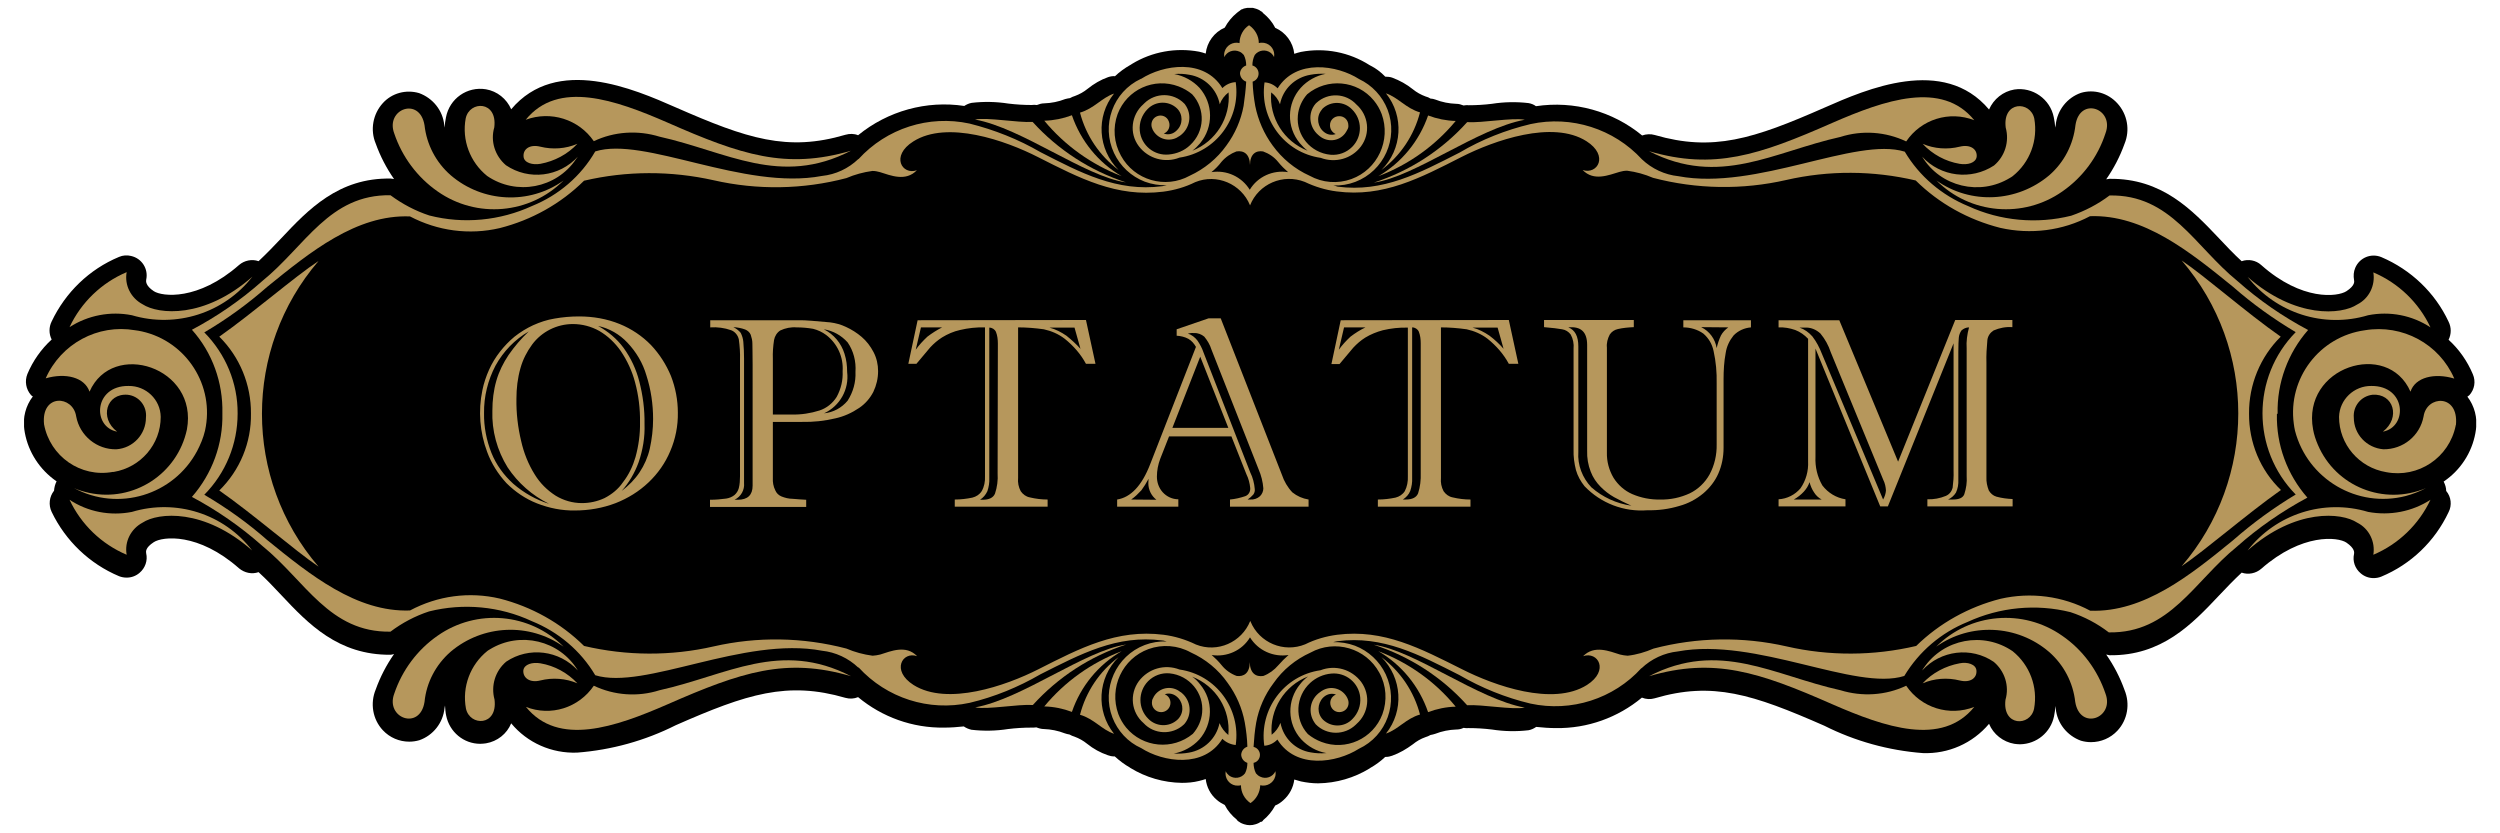 <?xml version="1.0" encoding="utf-8"?>
<!-- Generator: Adobe Illustrator 25.4.1, SVG Export Plug-In . SVG Version: 6.00 Build 0)  -->
<svg version="1.1" id="Layer_1" xmlns="http://www.w3.org/2000/svg" xmlns:xlink="http://www.w3.org/1999/xlink" x="0px" y="0px"
	 viewBox="0 0 105 35" style="enable-background:new 0 0 105 35;" xml:space="preserve">
<style type="text/css">
	.st0{clip-path:url(#SVGID_00000018951786449004470500000014985547060673455780_);}
	.st1{fill:#B6975C;}
</style>
<g id="그룹_1468" transform="translate(0 0)">
	<g>
		<defs>
			<rect id="SVGID_1_" x="1.01" y="0.33" width="102.99" height="34.33"/>
		</defs>
		<clipPath id="SVGID_00000085945734949117668510000005231450152851265931_">
			<use xlink:href="#SVGID_1_"  style="overflow:visible;"/>
		</clipPath>
		
			<g id="그룹_1470" transform="translate(0 0)" style="clip-path:url(#SVGID_00000085945734949117668510000005231450152851265931_);">
			<path id="패스_1008" d="M1.38,16.65c-0.3,0.39-0.43,0.89-0.36,1.38c0.11,0.82,0.55,1.57,1.21,2.08
				c0.05,0.04,0.09,0.07,0.15,0.11l-0.01,0.01c-0.06,0.12-0.09,0.25-0.1,0.38c-0.2,0.25-0.24,0.6-0.1,0.89
				C2.75,22.71,3.76,23.68,5,24.2c0.1,0.04,0.21,0.06,0.32,0.06c0.2,0,0.39-0.07,0.54-0.2c0.24-0.2,0.35-0.52,0.28-0.82
				c-0.01-0.06-0.05-0.23,0.32-0.47s1.87-0.41,3.58,1.1c0.23,0.19,0.54,0.26,0.82,0.16c0.34,0.31,0.65,0.64,0.96,0.97
				c1.12,1.19,2.38,2.52,4.59,2.5c0.04,0,0.09-0.02,0.14-0.03c-0.32,0.46-0.58,0.96-0.77,1.49c-0.24,0.58-0.13,1.25,0.3,1.71
				c0.29,0.31,0.69,0.48,1.11,0.48c0.14,0,0.28-0.02,0.42-0.06c0.58-0.2,1-0.73,1.06-1.35l0.02-0.11c0.01,0.15,0.02,0.29,0.05,0.43
				c0.14,0.68,0.73,1.18,1.43,1.18c0.08,0,0.16-0.01,0.24-0.02c0.48-0.08,0.88-0.4,1.06-0.84c0.68,0.82,1.7,1.27,2.77,1.23
				c1.44-0.11,2.85-0.5,4.14-1.15c3-1.32,4.69-1.86,7.13-1.15c0.18,0.05,0.36,0.04,0.53-0.03c1.01,0.84,2.29,1.3,3.61,1.28
				c0.28,0,0.56-0.02,0.83-0.05c0.1,0.07,0.2,0.11,0.32,0.14c0.51,0.06,1.03,0.05,1.54-0.03c0.32-0.04,0.65-0.06,0.98-0.06
				c0.07,0,0.14,0,0.21-0.01c0.1,0.04,0.21,0.07,0.31,0.07c0.3,0.01,0.6,0.07,0.88,0.18c0.06,0.02,0.13,0.04,0.2,0.05
				c0.07,0.04,0.14,0.07,0.21,0.09c0.19,0.07,0.37,0.17,0.53,0.3c0.26,0.21,0.55,0.37,0.87,0.48c0.08,0.03,0.17,0.05,0.26,0.05h0.03
				c0.2,0.18,0.41,0.34,0.64,0.47l0.01,0.01c0.65,0.4,1.4,0.62,2.17,0.63c0.24,0,0.48-0.02,0.72-0.08c0.09-0.02,0.19-0.05,0.28-0.08
				c0.04,0.34,0.2,0.65,0.46,0.87c0.1,0.09,0.22,0.16,0.34,0.22c0.12,0.24,0.3,0.45,0.51,0.62v0.01l0.05,0.05l0.05,0.03
				c0.03,0.02,0.05,0.04,0.08,0.05l0.07,0.03l0.06,0.02c0.15,0.05,0.32,0.05,0.47,0l0.06-0.02l0.07-0.03
				c0.03-0.02,0.06-0.03,0.08-0.05L53,34.51l0.05-0.05v-0.01c0.21-0.17,0.38-0.38,0.51-0.62c0.13-0.05,0.24-0.13,0.34-0.22
				c0.25-0.22,0.42-0.53,0.46-0.87c0.09,0.03,0.18,0.05,0.28,0.08c0.24,0.05,0.48,0.08,0.72,0.08c0.77-0.01,1.52-0.23,2.17-0.63
				l0.01-0.01c0.23-0.13,0.45-0.29,0.64-0.47h0.03c0.09,0,0.18-0.02,0.26-0.05c0.31-0.11,0.6-0.28,0.87-0.48
				c0.16-0.13,0.33-0.23,0.53-0.3c0.07-0.02,0.14-0.05,0.21-0.09c0.07-0.01,0.13-0.03,0.2-0.05c0.28-0.11,0.58-0.17,0.88-0.18
				c0.11,0,0.21-0.02,0.31-0.07c0.07,0.01,0.14,0.02,0.21,0.01c0.33,0,0.65,0.02,0.98,0.06c0.51,0.08,1.03,0.09,1.54,0.03
				c0.11-0.02,0.22-0.07,0.32-0.14c0.28,0.03,0.56,0.05,0.83,0.05c1.32,0.02,2.6-0.44,3.61-1.28c0.17,0.07,0.36,0.08,0.53,0.03
				c2.44-0.72,4.12-0.17,7.13,1.15c1.29,0.65,2.7,1.04,4.14,1.15c1.07,0.04,2.09-0.41,2.78-1.23c0.18,0.44,0.59,0.76,1.06,0.84
				c0.08,0.01,0.16,0.02,0.24,0.02c0.7-0.01,1.29-0.5,1.43-1.18c0.03-0.14,0.05-0.29,0.05-0.43l0.02,0.11
				c0.06,0.62,0.48,1.14,1.06,1.35c0.14,0.04,0.28,0.06,0.42,0.06c0.42,0,0.82-0.17,1.11-0.48c0.43-0.46,0.54-1.13,0.3-1.71
				c-0.19-0.53-0.45-1.03-0.77-1.49c0.04,0.01,0.09,0.02,0.14,0.03c2.19,0.03,3.47-1.31,4.59-2.5c0.31-0.33,0.63-0.66,0.96-0.97
				c0.28,0.1,0.6,0.03,0.82-0.16c1.72-1.51,3.23-1.34,3.58-1.1s0.33,0.41,0.32,0.47c-0.07,0.31,0.04,0.62,0.28,0.82
				c0.15,0.13,0.34,0.2,0.54,0.2c0.11,0,0.22-0.02,0.32-0.06c1.25-0.52,2.25-1.48,2.83-2.71c0.15-0.29,0.11-0.64-0.1-0.89
				c0-0.13-0.04-0.26-0.1-0.38l-0.01-0.01c0.05-0.04,0.1-0.07,0.15-0.11c0.66-0.5,1.1-1.25,1.21-2.08c0.07-0.49-0.06-0.99-0.36-1.38
				c0.03-0.02,0.05-0.04,0.08-0.06c0.22-0.24,0.28-0.58,0.15-0.88c-0.23-0.55-0.58-1.05-1.02-1.45c0.12-0.24,0.12-0.52,0-0.76
				c-0.57-1.22-1.58-2.18-2.82-2.71c-0.43-0.18-0.92,0.02-1.1,0.45c-0.07,0.16-0.08,0.34-0.05,0.51c0.01,0.06,0.05,0.23-0.32,0.47
				c-0.37,0.24-1.87,0.42-3.58-1.1c-0.22-0.2-0.54-0.26-0.82-0.16c-0.34-0.31-0.65-0.64-0.96-0.97c-1.12-1.18-2.39-2.52-4.59-2.49
				c-0.04,0-0.09,0.02-0.14,0.02c0.32-0.46,0.58-0.96,0.77-1.49c0.24-0.58,0.12-1.24-0.3-1.7C88.53,3.9,87.94,3.74,87.4,3.9
				c-0.58,0.2-1,0.73-1.06,1.35l-0.02,0.11c-0.01-0.15-0.03-0.29-0.06-0.43c-0.15-0.77-0.89-1.29-1.66-1.17
				c-0.47,0.08-0.87,0.4-1.06,0.84c-1.91-2.27-5.16-0.85-6.91-0.08c-3,1.32-4.69,1.86-7.13,1.15c-0.17-0.05-0.36-0.04-0.53,0.02
				c-1.24-1.02-2.86-1.47-4.46-1.23c-0.09-0.07-0.2-0.11-0.31-0.13c-0.51-0.06-1.03-0.05-1.54,0.03c-0.32,0.04-0.65,0.06-0.98,0.06
				c-0.07-0.01-0.14,0-0.21,0.01c-0.1-0.04-0.2-0.07-0.31-0.07c-0.3-0.01-0.6-0.07-0.88-0.18c-0.06-0.02-0.13-0.04-0.2-0.04
				c-0.06-0.04-0.13-0.07-0.21-0.09c-0.19-0.07-0.37-0.17-0.53-0.3c-0.26-0.21-0.55-0.37-0.87-0.49c-0.09-0.03-0.19-0.04-0.29-0.04
				C58,3.03,57.79,2.87,57.55,2.75l-0.02-0.01c-0.86-0.55-1.89-0.75-2.89-0.56c-0.09,0.02-0.19,0.05-0.28,0.08
				c-0.05-0.48-0.36-0.9-0.8-1.09c-0.12-0.24-0.3-0.45-0.51-0.62l0,0L53.01,0.5l-0.07-0.04c-0.02-0.02-0.04-0.03-0.06-0.04
				L52.84,0.4c-0.04-0.02-0.08-0.03-0.11-0.04l-0.11-0.03H52.5h-0.11l-0.11,0.02c-0.04,0.01-0.08,0.02-0.11,0.04l-0.04,0.01
				l-0.06,0.05L52,0.5l-0.05,0.04l0,0c-0.21,0.17-0.38,0.38-0.51,0.62c-0.44,0.19-0.75,0.61-0.8,1.09
				c-0.09-0.03-0.18-0.06-0.28-0.08c-0.97-0.18-1.97,0-2.81,0.51l0,0l0,0l-0.06,0.04l-0.02,0.01c-0.23,0.13-0.45,0.29-0.64,0.47
				c-0.1-0.01-0.2,0.01-0.29,0.04c-0.31,0.11-0.6,0.28-0.86,0.49c-0.16,0.13-0.34,0.23-0.53,0.3c-0.07,0.02-0.14,0.05-0.21,0.09
				c-0.07,0.01-0.13,0.02-0.2,0.04c-0.28,0.11-0.58,0.17-0.88,0.18c-0.11,0-0.21,0.03-0.31,0.07C43.47,4.4,43.4,4.4,43.33,4.41
				c-0.33,0-0.65-0.02-0.98-0.06c-0.51-0.08-1.03-0.09-1.54-0.03c-0.11,0.02-0.22,0.07-0.31,0.13c-1.59-0.24-3.21,0.21-4.46,1.23
				c-0.17-0.07-0.35-0.07-0.53-0.02c-2.44,0.72-4.12,0.17-7.13-1.15c-1.75-0.77-5-2.19-6.91,0.08c-0.19-0.44-0.59-0.76-1.06-0.84
				c-0.79-0.13-1.53,0.39-1.68,1.18c-0.03,0.14-0.05,0.29-0.05,0.43l-0.02-0.1c-0.06-0.62-0.48-1.14-1.06-1.35
				c-0.55-0.16-1.14,0-1.52,0.42c-0.42,0.46-0.54,1.13-0.3,1.7c0.19,0.53,0.45,1.03,0.77,1.49c-0.04,0-0.09-0.02-0.14-0.02
				c-2.19-0.04-3.47,1.31-4.59,2.5c-0.31,0.33-0.63,0.66-0.96,0.97c-0.28-0.1-0.6-0.03-0.82,0.16c-1.72,1.51-3.23,1.33-3.58,1.1
				s-0.33-0.42-0.32-0.48c0.1-0.45-0.18-0.9-0.64-1C5.34,10.71,5.16,10.72,5,10.79c-1.25,0.52-2.25,1.49-2.83,2.71
				c-0.12,0.24-0.12,0.52,0,0.76c-0.44,0.4-0.79,0.9-1.02,1.45c-0.12,0.3-0.06,0.64,0.15,0.88C1.33,16.62,1.35,16.64,1.38,16.65"/>
			<path id="패스_1009" class="st1" d="M43.37,5.12c-0.63,0.04-1.89-0.2-2.42-0.1c1.98,0.36,4.6,2.39,6.34,2.64
				C45.79,7.17,44.43,6.29,43.37,5.12"/>
			<path id="패스_1010" class="st1" d="M47.11,7.4c-0.98-0.57-1.72-1.48-2.09-2.56c-0.37,0.14-0.76,0.22-1.16,0.23
				C44.72,6.11,45.84,6.91,47.11,7.4"/>
			<path id="패스_1011" class="st1" d="M46.98,7.14c-0.87-0.87-0.96-2.25-0.19-3.21c-0.51,0.17-0.84,0.63-1.43,0.8
				C45.61,5.69,46.18,6.54,46.98,7.14"/>
			<path id="패스_1012" class="st1" d="M58.02,7.14c0.8-0.6,1.37-1.45,1.62-2.42c-0.59-0.17-0.92-0.63-1.43-0.8
				C58.98,4.88,58.9,6.27,58.02,7.14"/>
			<path id="패스_1013" class="st1" d="M57.89,7.4c1.27-0.48,2.39-1.28,3.25-2.32c-0.4-0.01-0.79-0.09-1.16-0.23
				C59.61,5.92,58.87,6.83,57.89,7.4"/>
			<path id="패스_1014" class="st1" d="M57.7,7.67c1.74-0.25,4.36-2.28,6.34-2.64c-0.52-0.1-1.78,0.14-2.42,0.1
				C60.56,6.31,59.21,7.18,57.7,7.67"/>
			<path id="패스_1015" class="st1" d="M58.02,27.6c0.87,0.87,0.96,2.25,0.19,3.21c0.51-0.17,0.84-0.63,1.43-0.8
				C59.39,29.05,58.82,28.2,58.02,27.6"/>
			<path id="패스_1016" class="st1" d="M57.89,27.35c0.98,0.57,1.72,1.48,2.09,2.56c0.37-0.14,0.76-0.22,1.16-0.23
				C60.28,28.63,59.16,27.83,57.89,27.35"/>
			<path id="패스_1017" class="st1" d="M61.62,29.62c0.63-0.04,1.89,0.2,2.42,0.1c-1.98-0.36-4.6-2.39-6.34-2.64
				C59.21,27.57,60.56,28.44,61.62,29.62"/>
			<path id="패스_1018" class="st1" d="M99.33,13.87c-1.91,0.26-3.25,2.02-2.99,3.93c0.01,0.1,0.03,0.19,0.05,0.29
				c0.53,2.04,2.62,3.27,4.66,2.74c0.29-0.08,0.58-0.19,0.84-0.33c-1.76,0.75-3.79-0.06-4.54-1.82c-0.09-0.21-0.16-0.42-0.2-0.64
				c-0.49-2.63,3.13-3.79,4.09-1.59c0.2-0.61,1.01-0.8,1.84-0.55C102.45,14.44,100.9,13.61,99.33,13.87"/>
			<path id="패스_1019" class="st1" d="M101.79,17.49c-0.15,0.81-0.86,1.39-1.69,1.38c-0.7-0.06-1.24-0.63-1.24-1.33
				c-0.04-0.48,0.3-0.9,0.78-0.96c0.89-0.07,1.2,0.97,0.44,1.55c1.06-0.2,0.98-1.93-0.48-1.92c-0.73-0.01-1.34,0.57-1.36,1.3
				c0,1.15,0.84,2.13,1.98,2.32c1.35,0.26,2.65-0.61,2.92-1.96c0-0.01,0-0.02,0.01-0.03C103.27,16.53,101.92,16.6,101.79,17.49"/>
			<path id="패스_1020" class="st1" d="M94.46,17.37c-0.01-1.21,0.47-2.38,1.33-3.23c-1.46-1.02-3.14-2.51-4.16-3.2
				c3.17,3.69,3.17,9.15,0,12.84c1.02-0.69,2.71-2.17,4.17-3.2C94.93,19.75,94.45,18.58,94.46,17.37"/>
			<path id="패스_1021" class="st1" d="M80.73,6.58c0.77,1.27,2.43,1.66,3.69,0.89c0.04-0.02,0.08-0.05,0.11-0.07
				c0.73-0.58,1.07-1.51,0.91-2.42c-0.16-0.75-1.34-0.75-1.2,0.38c0.16,0.58-0.03,1.2-0.49,1.59C82.79,7.58,81.51,7.43,80.73,6.58"
				/>
			<path id="패스_1022" class="st1" d="M77.3,5.75c0.91-0.29,1.9-0.22,2.76,0.19c0.63-0.93,1.81-1.3,2.86-0.89
				c-1.36-1.68-3.76-0.85-5.96,0.11c-3.09,1.36-4.97,1.99-7.7,1.19C72.22,7.87,74.47,6.38,77.3,5.75"/>
			<path id="패스_1023" class="st1" d="M82.31,6.16c-0.52,0.13-1.07,0.09-1.56-0.12c0.41,0.44,0.96,0.74,1.55,0.84
				c0.34,0.06,0.69-0.04,0.72-0.3C83.05,6.27,82.76,6.05,82.31,6.16"/>
			<path id="패스_1024" class="st1" d="M81.33,7.58c1.42,1.42,3.65,1.61,5.29,0.46c0.85-0.59,1.49-1.45,1.81-2.44
				c0.39-1.03-1.07-1.57-1.26-0.35c-0.09,0.82-0.48,1.57-1.1,2.11C84.72,8.5,82.77,8.6,81.33,7.58"/>
			<path id="패스_1025" class="st1" d="M99.46,13.24c0.91-0.18,1.85,0,2.62,0.51c-0.49-1.04-1.34-1.86-2.4-2.31
				c0.09,0.55-0.18,1.1-0.68,1.35c-0.65,0.43-2.58,0.61-4.6-1.16C95.59,13.15,97.6,13.8,99.46,13.24"/>
			<path id="패스_1026" class="st1" d="M95.66,17.37c-0.03-1.29,0.43-2.54,1.28-3.51c-1.07-0.57-2.06-1.25-2.96-2.05
				c-1.81-1.47-2.81-3.65-5.38-3.6c-0.49,0.37-1.03,0.65-1.61,0.85c-1.44,0.36-2.97,0.22-4.32-0.4C81.55,8.2,80.61,7.4,80,6.37
				c-2.06-0.64-6.23,1.65-9.51,1.03c-0.57-0.06-1.11-0.31-1.53-0.71l0,0C67.78,5.41,66,4.84,64.29,5.21
				c-1.05,0.25-2.06,0.65-2.99,1.2c-1.69,0.86-3.21,1.68-5.12,1.43C56.12,7.82,56.07,7.8,56,7.79c0.32,0.01,0.63-0.04,0.92-0.15
				c1.21-0.46,1.82-1.82,1.36-3.03c-0.22-0.57-0.65-1.03-1.2-1.29l0,0l0,0c-0.92-0.59-2.64-0.86-3.42,0.39
				c-0.15-0.15-0.34-0.24-0.55-0.25c-0.22,1.53,0.83,2.95,2.36,3.17c0,0,0,0,0,0c0.61,0.23,1.3,0.04,1.69-0.48
				c0.41-0.55,0.32-1.31-0.19-1.76c-0.44-0.48-1.19-0.52-1.68-0.07c-0.01,0.01-0.03,0.03-0.04,0.04c-0.33,0.39-0.27,0.98,0.12,1.31
				c0.02,0.02,0.04,0.03,0.06,0.05c0.32,0.26,0.79,0.22,1.05-0.1c0.04-0.05,0.07-0.1,0.1-0.16c0.04-0.06,0.06-0.13,0.05-0.2
				c0-0.21-0.17-0.39-0.39-0.38c-0.21,0-0.39,0.17-0.38,0.39c0,0.16,0.1,0.3,0.24,0.36c-0.16,0.06-0.34,0.03-0.47-0.07
				c-0.29-0.21-0.36-0.63-0.14-0.92c0.02-0.03,0.04-0.05,0.06-0.08c0.35-0.33,0.9-0.31,1.23,0.03c0.44,0.43,0.45,1.14,0.01,1.58
				c-0.24,0.24-0.57,0.36-0.91,0.33c-0.83-0.08-1.45-0.81-1.37-1.65c0.03-0.33,0.17-0.64,0.39-0.89c0.84-0.7,2.1-0.59,2.8,0.26
				c0.14,0.17,0.25,0.36,0.33,0.57c0.4,1.1-0.17,2.33-1.27,2.73c-0.58,0.21-1.22,0.16-1.76-0.14c-0.62-0.28-1.15-0.72-1.55-1.27
				c-0.36-0.49-0.61-1.06-0.73-1.66c-0.06-0.34-0.1-0.67-0.11-1.02c0.15-0.05,0.25-0.18,0.25-0.34c0-0.16-0.11-0.3-0.26-0.34
				c0-0.15,0.03-0.3,0.1-0.44c0.16-0.21,0.46-0.25,0.67-0.09c0.06,0.05,0.11,0.11,0.14,0.18c0.05-0.28-0.13-0.55-0.42-0.6
				c-0.07-0.01-0.15-0.01-0.22,0.01c0-0.3-0.16-0.58-0.41-0.75c-0.25,0.16-0.4,0.45-0.4,0.75c-0.28-0.07-0.56,0.1-0.63,0.37
				c-0.02,0.07-0.02,0.15-0.01,0.22c0.11-0.24,0.4-0.34,0.64-0.23c0.07,0.03,0.13,0.08,0.18,0.14c0.07,0.14,0.1,0.29,0.1,0.44
				c-0.15,0.05-0.26,0.19-0.26,0.34c0.01,0.15,0.11,0.29,0.26,0.34c-0.02,0.34-0.06,0.68-0.11,1.02c-0.11,0.6-0.36,1.17-0.72,1.66
				c-0.39,0.55-0.93,0.99-1.54,1.27c-1.03,0.57-2.33,0.19-2.89-0.84c-0.3-0.54-0.35-1.18-0.14-1.75c0.39-1.03,1.53-1.55,2.56-1.16
				c0.21,0.08,0.4,0.19,0.57,0.33c0.57,0.62,0.53,1.57-0.09,2.14c-0.24,0.23-0.56,0.36-0.89,0.39c-0.61,0.06-1.16-0.38-1.22-1
				c-0.03-0.34,0.09-0.67,0.33-0.91c0.33-0.34,0.88-0.36,1.23-0.03c0.26,0.25,0.26,0.67,0,0.92c-0.02,0.02-0.05,0.05-0.08,0.07
				c-0.13,0.1-0.31,0.13-0.47,0.07c0.2-0.08,0.29-0.31,0.21-0.51C49.02,4.9,48.8,4.8,48.6,4.88c-0.15,0.06-0.24,0.2-0.24,0.36
				c0,0.07,0.02,0.14,0.05,0.2c0.18,0.37,0.63,0.53,1,0.35c0.05-0.03,0.1-0.06,0.15-0.09c0.42-0.3,0.52-0.88,0.22-1.3
				c-0.01-0.02-0.03-0.04-0.04-0.05c-0.46-0.47-1.21-0.47-1.68-0.01c-0.01,0.01-0.03,0.03-0.04,0.04c-0.51,0.45-0.6,1.22-0.19,1.76
				c0.4,0.53,1.1,0.72,1.71,0.48c1.53-0.23,2.58-1.64,2.36-3.17c-0.21,0.01-0.41,0.1-0.56,0.25c-0.77-1.26-2.49-0.98-3.41-0.39l0,0
				l0,0h-0.01c-1.18,0.55-1.68,1.95-1.13,3.12c0.26,0.55,0.72,0.98,1.29,1.2c0.3,0.11,0.61,0.16,0.92,0.15
				c-0.06,0.01-0.11,0.03-0.18,0.04c-1.91,0.25-3.44-0.57-5.12-1.43c-0.93-0.54-1.94-0.94-2.98-1.2c-1.71-0.37-3.48,0.2-4.66,1.49
				h-0.01c-0.42,0.4-0.95,0.65-1.53,0.71c-3.28,0.62-7.46-1.68-9.52-1.03C24.4,7.4,23.46,8.2,22.35,8.65
				c-1.35,0.62-2.88,0.77-4.32,0.4c-0.58-0.19-1.13-0.48-1.63-0.85c-2.57-0.04-3.57,2.13-5.38,3.6c-0.9,0.8-1.9,1.49-2.96,2.05
				c0.86,0.96,1.31,2.22,1.28,3.51c0.03,1.29-0.43,2.54-1.28,3.51c1.07,0.57,2.06,1.26,2.96,2.06c1.81,1.47,2.81,3.64,5.38,3.6
				c0.49-0.37,1.04-0.66,1.62-0.85c1.44-0.36,2.97-0.22,4.32,0.41c1.11,0.45,2.05,1.24,2.66,2.27c2.07,0.64,6.24-1.65,9.52-1.03
				c0.57,0.06,1.11,0.31,1.53,0.71l0.01-0.01c1.18,1.29,2.95,1.86,4.66,1.49c1.05-0.25,2.05-0.66,2.98-1.2
				c1.69-0.85,3.21-1.67,5.12-1.42c0.06,0,0.11,0.03,0.18,0.04c-0.32-0.01-0.63,0.04-0.92,0.15c-1.21,0.46-1.82,1.83-1.36,3.04
				c0.22,0.57,0.65,1.04,1.21,1.29l0,0l0,0l0,0c0.92,0.59,2.64,0.86,3.41-0.39c0.15,0.15,0.35,0.24,0.56,0.26
				c0.22-1.53-0.83-2.95-2.36-3.17c-0.62-0.24-1.31-0.04-1.71,0.49c-0.4,0.55-0.32,1.31,0.2,1.76c0.44,0.48,1.2,0.51,1.68,0.07
				c0.01-0.01,0.03-0.03,0.04-0.04c0.33-0.39,0.27-0.98-0.12-1.3c-0.02-0.02-0.04-0.03-0.06-0.04c-0.32-0.26-0.79-0.21-1.05,0.11
				c-0.04,0.05-0.07,0.1-0.09,0.15c-0.04,0.06-0.05,0.13-0.05,0.2c0,0.21,0.17,0.39,0.39,0.39c0.21,0,0.39-0.17,0.39-0.39
				c0-0.16-0.09-0.3-0.24-0.36c0.16-0.06,0.33-0.03,0.47,0.07c0.29,0.21,0.36,0.62,0.14,0.91c-0.02,0.03-0.04,0.05-0.07,0.08
				c-0.35,0.33-0.9,0.31-1.23-0.03c-0.44-0.43-0.44-1.14-0.01-1.58c0.24-0.24,0.57-0.36,0.9-0.33c0.83,0.08,1.45,0.82,1.37,1.65
				c-0.03,0.33-0.17,0.64-0.39,0.89c-0.85,0.7-2.1,0.58-2.8-0.26c-0.14-0.17-0.25-0.36-0.33-0.57c-0.4-1.11,0.17-2.33,1.27-2.73
				c0.58-0.21,1.23-0.16,1.77,0.14c0.62,0.28,1.16,0.72,1.55,1.28c0.36,0.49,0.61,1.06,0.72,1.66c0.06,0.34,0.1,0.68,0.11,1.02
				c-0.15,0.05-0.25,0.18-0.26,0.34c0.01,0.16,0.11,0.29,0.26,0.34c0,0.15-0.03,0.31-0.1,0.44c-0.16,0.21-0.46,0.25-0.67,0.09
				c-0.06-0.05-0.11-0.11-0.14-0.18c-0.05,0.28,0.13,0.55,0.41,0.6c0.07,0.01,0.15,0.01,0.23-0.01c0,0.3,0.15,0.58,0.4,0.75
				c0.25-0.17,0.4-0.45,0.41-0.75c0.28,0.07,0.56-0.1,0.63-0.37c0.02-0.07,0.02-0.15,0.01-0.22c-0.11,0.24-0.4,0.35-0.64,0.23
				c-0.07-0.03-0.13-0.08-0.18-0.14c-0.07-0.14-0.1-0.29-0.1-0.44c0.19-0.04,0.3-0.23,0.26-0.41c-0.03-0.13-0.13-0.23-0.26-0.26
				c0.02-0.34,0.05-0.68,0.11-1.02c0.11-0.6,0.36-1.17,0.73-1.66c0.39-0.56,0.93-1,1.55-1.28c1.03-0.57,2.33-0.19,2.89,0.84
				c0.3,0.54,0.34,1.18,0.13,1.75c-0.39,1.03-1.54,1.55-2.56,1.16c-0.21-0.08-0.4-0.19-0.57-0.33c-0.57-0.62-0.52-1.58,0.1-2.15
				c0.24-0.22,0.55-0.36,0.88-0.39c0.61-0.06,1.16,0.38,1.22,1c0.03,0.34-0.09,0.67-0.33,0.91c-0.33,0.35-0.88,0.36-1.23,0.03
				c-0.26-0.26-0.25-0.67,0-0.93c0.02-0.02,0.05-0.04,0.07-0.06c0.14-0.1,0.31-0.13,0.47-0.07c-0.2,0.08-0.29,0.3-0.21,0.5
				c0.08,0.2,0.3,0.29,0.5,0.21c0.15-0.06,0.24-0.2,0.24-0.36c0-0.07-0.02-0.14-0.05-0.2c-0.18-0.37-0.62-0.53-0.99-0.35
				c-0.06,0.03-0.11,0.06-0.16,0.1c-0.42,0.29-0.52,0.86-0.23,1.28c0.02,0.02,0.03,0.05,0.05,0.07c0.46,0.47,1.21,0.47,1.68,0.02
				c0.01-0.01,0.03-0.03,0.04-0.04c0.51-0.45,0.59-1.21,0.19-1.76c-0.4-0.53-1.09-0.73-1.71-0.49c-1.53,0.22-2.58,1.64-2.36,3.17
				c0,0,0,0,0,0c0.21-0.01,0.41-0.11,0.55-0.26c0.78,1.26,2.49,0.98,3.42,0.39l0,0l0,0c1.18-0.55,1.68-1.95,1.13-3.13
				c-0.26-0.55-0.72-0.98-1.29-1.2c-0.3-0.11-0.61-0.16-0.92-0.15c0.06-0.01,0.11-0.03,0.18-0.04c1.91-0.25,3.44,0.57,5.12,1.42
				c0.93,0.54,1.94,0.95,2.99,1.2c1.71,0.37,3.49-0.2,4.66-1.49v0.01c0.42-0.4,0.96-0.65,1.53-0.71c3.28-0.61,7.46,1.68,9.51,1.03
				c0.62-1.03,1.55-1.82,2.66-2.27c1.35-0.62,2.88-0.77,4.32-0.41c0.58,0.19,1.13,0.48,1.61,0.85c2.57,0.04,3.57-2.13,5.38-3.6
				c0.9-0.8,1.9-1.49,2.96-2.06c-0.85-0.97-1.31-2.22-1.28-3.51 M54.63,3.69c-0.59,0.66-0.6,1.65-0.04,2.32
				c0.1,0.12,0.21,0.23,0.33,0.32c-1-0.39-1.62-1.39-1.53-2.45c0.17,0.13,0.3,0.3,0.37,0.5c0.12-0.64,0.63-1.13,1.28-1.24
				c0.21-0.04,0.43-0.05,0.64-0.04C55.28,3.18,54.91,3.38,54.63,3.69 M49.95,3.14c0.64,0.1,1.16,0.6,1.28,1.24
				c0.07-0.2,0.2-0.37,0.37-0.5c0.09,1.06-0.53,2.06-1.52,2.45c0.12-0.09,0.23-0.2,0.33-0.32c0.56-0.68,0.55-1.66-0.03-2.32
				c-0.28-0.3-0.65-0.5-1.06-0.58C49.53,3.09,49.74,3.1,49.95,3.14 M50.37,31.06c0.58-0.66,0.6-1.65,0.03-2.32
				c-0.09-0.12-0.2-0.23-0.33-0.32c1,0.39,1.62,1.38,1.52,2.45c-0.16-0.13-0.29-0.3-0.37-0.5c-0.13,0.64-0.64,1.13-1.28,1.24
				c-0.21,0.04-0.43,0.05-0.64,0.04C49.72,31.57,50.09,31.36,50.37,31.06 M55.05,31.6c-0.64-0.1-1.15-0.6-1.27-1.24
				c-0.08,0.2-0.2,0.37-0.37,0.5c-0.09-1.06,0.53-2.06,1.53-2.45c-0.12,0.09-0.24,0.2-0.33,0.32c-0.57,0.68-0.55,1.67,0.04,2.32
				c0.28,0.3,0.65,0.51,1.06,0.58C55.47,31.65,55.26,31.64,55.05,31.6 M52.5,6.93c0-0.46,0.25-0.62,0.55-0.57
				c0.25,0.09,0.47,0.24,0.63,0.44l0,0c0.13,0.16,0.27,0.3,0.42,0.43c-0.64-0.1-1.28,0.19-1.61,0.74c-0.34-0.55-0.97-0.84-1.61-0.74
				c0.16-0.13,0.3-0.27,0.42-0.43l0,0c0.17-0.2,0.39-0.35,0.63-0.44C52.24,6.31,52.49,6.47,52.5,6.93 M52.49,27.81
				c0,0.46-0.25,0.62-0.55,0.58c-0.25-0.09-0.47-0.25-0.63-0.45l0,0c-0.13-0.16-0.27-0.3-0.42-0.43c0.64,0.1,1.28-0.19,1.61-0.74
				c0.34,0.55,0.98,0.84,1.62,0.74c-0.15,0.13-0.3,0.28-0.43,0.43l0,0c-0.17,0.2-0.39,0.36-0.63,0.45
				C52.75,28.44,52.5,28.28,52.49,27.81 M93.79,22.69c-1.79,1.46-3.74,3.04-6,2.96c-1.16-0.62-2.5-0.79-3.77-0.5
				c-1.33,0.34-2.56,1.02-3.54,1.98c-1.79,0.42-3.65,0.43-5.44,0.02c-1.84-0.42-3.76-0.39-5.59,0.09c-0.35,0.15-0.72,0.26-1.09,0.3
				c-0.11-0.01-0.21-0.02-0.32-0.05c-0.45-0.14-1.08-0.41-1.55,0.07c0.62-0.22,1.12,0.6,0.16,1.21c-1.43,0.9-3.88,0.03-5.24-0.66
				c-1.74-0.87-3.29-1.7-5.25-1.45c-0.46,0.06-0.92,0.19-1.34,0.4l0,0c-0.9,0.37-1.93-0.06-2.3-0.96c0-0.01-0.01-0.01-0.01-0.02
				c-0.36,0.9-1.38,1.35-2.28,0.99c-0.01,0-0.02-0.01-0.02-0.01l0,0c-0.42-0.2-0.87-0.34-1.34-0.4c-1.97-0.25-3.52,0.57-5.26,1.45
				c-1.36,0.69-3.82,1.55-5.24,0.66c-0.96-0.61-0.46-1.43,0.15-1.21c-0.47-0.49-1.1-0.21-1.55-0.07c-0.11,0.03-0.21,0.04-0.32,0.05
				c-0.38-0.05-0.75-0.15-1.1-0.3c-1.83-0.48-3.74-0.51-5.58-0.09c-1.79,0.41-3.65,0.4-5.44-0.02c-0.98-0.97-2.21-1.65-3.54-1.99
				c-1.28-0.3-2.61-0.12-3.77,0.5c-2.25,0.08-4.2-1.5-6-2.96c-0.82-0.72-1.7-1.35-2.64-1.9c0.9-0.91,1.4-2.13,1.4-3.41
				c0.01-1.28-0.5-2.5-1.4-3.41c0.94-0.55,1.82-1.19,2.64-1.91c1.8-1.46,3.75-3.05,6-2.96c1.16,0.61,2.49,0.79,3.77,0.49
				c1.34-0.34,2.56-1.02,3.54-1.99c1.79-0.42,3.65-0.42,5.44-0.02c1.84,0.42,3.76,0.39,5.58-0.09c0.35-0.15,0.72-0.25,1.09-0.3
				c0.11,0,0.22,0.02,0.32,0.05c0.45,0.14,1.08,0.41,1.55-0.08c-0.62,0.22-1.12-0.6-0.15-1.21c1.42-0.9,3.87-0.04,5.24,0.66
				c1.74,0.88,3.29,1.7,5.26,1.45c0.46-0.06,0.92-0.19,1.34-0.4l0,0c0.9-0.37,1.93,0.07,2.3,0.97c0,0,0,0.01,0,0.01
				c0.36-0.91,1.39-1.35,2.3-0.99c0,0,0,0,0,0l0,0c0.42,0.2,0.87,0.34,1.34,0.4c1.96,0.26,3.52-0.57,5.25-1.45
				c1.36-0.69,3.82-1.56,5.24-0.66c0.96,0.61,0.46,1.42-0.16,1.21c0.47,0.49,1.1,0.21,1.55,0.08c0.1-0.03,0.21-0.05,0.32-0.05
				c0.38,0.05,0.74,0.15,1.09,0.3c1.83,0.48,3.75,0.51,5.59,0.09c1.79-0.41,3.65-0.4,5.44,0.02c0.98,0.97,2.21,1.65,3.55,1.99
				c1.28,0.29,2.62,0.12,3.77-0.49c2.25-0.08,4.2,1.5,6,2.96c0.82,0.72,1.7,1.35,2.64,1.91c-1.86,1.89-1.86,4.93,0,6.82
				C95.49,21.33,94.61,21.97,93.79,22.69"/>
			<path id="패스_1027" class="st1" d="M80.73,28.16c0.78-0.85,2.06-1.01,3.01-0.36c0.46,0.39,0.66,1.01,0.49,1.59
				c-0.14,1.13,1.04,1.13,1.2,0.38c0.17-0.91-0.18-1.84-0.9-2.42c-1.23-0.84-2.9-0.52-3.73,0.7C80.78,28.08,80.75,28.12,80.73,28.16
				"/>
			<path id="패스_1028" class="st1" d="M80.06,28.8c-0.86,0.41-1.85,0.47-2.76,0.19c-2.83-0.63-5.08-2.12-8.04-0.59
				c2.73-0.8,4.61-0.18,7.7,1.18c2.2,0.96,4.6,1.79,5.96,0.11C81.87,30.1,80.69,29.73,80.06,28.8"/>
			<path id="패스_1029" class="st1" d="M82.3,27.86c-0.59,0.11-1.14,0.4-1.55,0.84c0.49-0.21,1.04-0.25,1.56-0.12
				c0.45,0.11,0.73-0.11,0.7-0.42C82.99,27.9,82.63,27.79,82.3,27.86"/>
			<path id="패스_1030" class="st1" d="M86.61,26.7c-1.64-1.15-3.87-0.96-5.29,0.46c1.44-1.02,3.4-0.93,4.74,0.22
				c0.62,0.54,1.01,1.29,1.1,2.1c0.2,1.22,1.66,0.68,1.27-0.35C88.1,28.15,87.47,27.29,86.61,26.7"/>
			<path id="패스_1031" class="st1" d="M99.46,21.5c-1.86-0.56-3.87,0.09-5.06,1.62c2.02-1.78,3.95-1.6,4.6-1.17
				c0.5,0.25,0.77,0.8,0.68,1.35c1.06-0.45,1.91-1.27,2.4-2.31C101.31,21.49,100.37,21.67,99.46,21.5"/>
			<path id="패스_1032" class="st1" d="M46.98,27.6c-0.8,0.6-1.37,1.45-1.62,2.42c0.59,0.17,0.92,0.63,1.43,0.8
				C46.02,29.86,46.1,28.47,46.98,27.6"/>
			<path id="패스_1033" class="st1" d="M47.11,27.35c-1.27,0.48-2.39,1.28-3.25,2.32c0.4,0.01,0.79,0.09,1.16,0.23
				C45.39,28.82,46.13,27.92,47.11,27.35"/>
			<path id="패스_1034" class="st1" d="M47.3,27.07c-1.74,0.25-4.36,2.28-6.34,2.64c0.52,0.1,1.78-0.14,2.42-0.1
				C44.44,28.44,45.79,27.56,47.3,27.07"/>
			<path id="패스_1035" class="st1" d="M3.76,16.45c0.96-2.19,4.58-1.03,4.09,1.59c-0.4,1.87-2.24,3.06-4.11,2.66
				c-0.22-0.05-0.43-0.11-0.63-0.2c1.86,1,4.18,0.3,5.17-1.56c0.14-0.27,0.26-0.55,0.33-0.85c0.42-1.88-0.77-3.75-2.65-4.17
				c-0.1-0.02-0.19-0.04-0.29-0.05c-1.57-0.27-3.11,0.57-3.75,2.02C2.75,15.65,3.55,15.84,3.76,16.45"/>
			<path id="패스_1036" class="st1" d="M4.78,19.82c1.13-0.19,1.97-1.16,1.97-2.31c-0.01-0.73-0.62-1.31-1.35-1.3
				c0,0-0.01,0-0.01,0c-1.45-0.01-1.53,1.72-0.47,1.92c-0.76-0.57-0.45-1.62,0.44-1.55c0.48,0.05,0.82,0.48,0.77,0.96
				c0,0.7-0.54,1.28-1.24,1.33c-0.82,0.02-1.54-0.57-1.69-1.38c-0.13-0.89-1.48-0.97-1.35,0.33c0.25,1.35,1.54,2.25,2.89,2
				C4.75,19.82,4.77,19.82,4.78,19.82"/>
			<path id="패스_1037" class="st1" d="M9.21,14.14c0.86,0.85,1.34,2.02,1.33,3.23c0.02,1.21-0.46,2.38-1.33,3.23
				c1.46,1.02,3.14,2.5,4.17,3.2c-3.17-3.69-3.17-9.15,0-12.84C12.35,11.64,10.67,13.11,9.21,14.14"/>
			<path id="패스_1038" class="st1" d="M24.27,6.58c-0.78,0.85-2.06,1.01-3.02,0.36c-0.46-0.39-0.66-1.01-0.49-1.59
				c0.14-1.13-1.04-1.13-1.2-0.38c-0.17,0.91,0.18,1.84,0.9,2.42c1.23,0.84,2.9,0.52,3.73-0.7C24.22,6.65,24.25,6.61,24.27,6.58"/>
			<path id="패스_1039" class="st1" d="M24.94,5.93c0.86-0.41,1.85-0.47,2.76-0.19c2.83,0.63,5.08,2.12,8.04,0.59
				c-2.73,0.8-4.61,0.18-7.7-1.18c-2.2-0.96-4.6-1.8-5.96-0.12C23.13,4.64,24.31,5.01,24.94,5.93"/>
			<path id="패스_1040" class="st1" d="M22.7,6.88c0.59-0.11,1.14-0.4,1.55-0.84c-0.49,0.21-1.04,0.25-1.56,0.12
				c-0.45-0.11-0.73,0.11-0.7,0.42C22.01,6.84,22.37,6.94,22.7,6.88"/>
			<path id="패스_1041" class="st1" d="M18.38,8.04c1.64,1.15,3.87,0.96,5.29-0.46c-1.44,1.03-3.4,0.93-4.74-0.22
				c-0.62-0.54-1.01-1.29-1.1-2.1c-0.2-1.22-1.66-0.68-1.27,0.35C16.89,6.59,17.53,7.45,18.38,8.04"/>
			<path id="패스_1042" class="st1" d="M5.54,13.24c1.86,0.55,3.87-0.09,5.06-1.62c-2.02,1.78-3.95,1.59-4.61,1.16
				c-0.49-0.26-0.77-0.8-0.67-1.35c-1.06,0.45-1.91,1.27-2.4,2.31C3.7,13.24,4.64,13.06,5.54,13.24"/>
			<path id="패스_1043" class="st1" d="M24.27,28.16c-0.77-1.27-2.43-1.66-3.69-0.89c-0.04,0.02-0.08,0.05-0.11,0.07
				c-0.72,0.58-1.07,1.51-0.9,2.42c0.16,0.75,1.34,0.75,1.2-0.38c-0.16-0.58,0.03-1.2,0.49-1.59
				C22.21,27.15,23.49,27.31,24.27,28.16"/>
			<path id="패스_1044" class="st1" d="M27.7,28.99c-0.91,0.29-1.9,0.22-2.76-0.19c-0.63,0.93-1.81,1.3-2.85,0.89
				c1.36,1.68,3.75,0.85,5.95-0.11c3.1-1.36,4.98-1.98,7.7-1.18C32.78,26.87,30.54,28.36,27.7,28.99"/>
			<path id="패스_1045" class="st1" d="M22.69,28.58c0.52-0.13,1.07-0.09,1.56,0.12c-0.41-0.44-0.96-0.74-1.55-0.84
				c-0.34-0.06-0.69,0.04-0.72,0.3C21.96,28.47,22.25,28.69,22.69,28.58"/>
			<path id="패스_1046" class="st1" d="M23.67,27.16c-1.42-1.42-3.65-1.61-5.29-0.46c-0.85,0.59-1.49,1.45-1.82,2.43
				c-0.39,1.03,1.08,1.57,1.27,0.35c0.08-0.82,0.48-1.57,1.1-2.11C20.28,26.23,22.23,26.14,23.67,27.16"/>
			<path id="패스_1047" class="st1" d="M5.54,21.5c-0.91,0.18-1.85,0-2.62-0.51c0.49,1.04,1.34,1.86,2.4,2.31
				c-0.1-0.55,0.18-1.09,0.67-1.35c0.65-0.43,2.58-0.61,4.6,1.17C9.41,21.58,7.4,20.94,5.54,21.5"/>
			<path id="패스_1048" class="st1" d="M27.34,14.49c-0.37-0.38-0.82-0.68-1.31-0.88c-0.54-0.22-1.12-0.32-1.71-0.32
				c-0.35,0-0.69,0.03-1.03,0.09c-0.31,0.05-0.61,0.15-0.9,0.28c-0.28,0.13-0.54,0.29-0.78,0.48c-0.23,0.19-0.43,0.4-0.61,0.63
				c-0.18,0.23-0.34,0.49-0.46,0.76c-0.12,0.27-0.22,0.56-0.28,0.86c-0.18,0.87-0.11,1.76,0.2,2.59c0.18,0.49,0.46,0.93,0.81,1.31
				c0.37,0.37,0.8,0.66,1.28,0.85c0.51,0.2,1.05,0.31,1.6,0.3c0.58,0,1.16-0.1,1.71-0.31c0.51-0.2,0.98-0.49,1.38-0.87
				c0.39-0.37,0.7-0.81,0.91-1.31c0.22-0.51,0.33-1.07,0.32-1.62c0-0.53-0.1-1.05-0.29-1.54C27.98,15.31,27.7,14.87,27.34,14.49
				 M21.56,20.32c-0.4-0.36-0.72-0.8-0.92-1.3c-0.21-0.53-0.32-1.1-0.31-1.67c-0.01-0.69,0.16-1.38,0.48-1.99
				c0.33-0.6,0.81-1.1,1.4-1.44c-0.32,0.3-0.6,0.63-0.85,0.99c-0.22,0.33-0.4,0.69-0.51,1.07c-0.12,0.41-0.17,0.84-0.17,1.27
				c-0.03,0.84,0.2,1.67,0.64,2.38c0.43,0.65,1.03,1.18,1.74,1.53C22.51,20.99,22,20.7,21.56,20.32 M25.39,20.92
				c-0.3,0.14-0.62,0.21-0.95,0.21c-0.39,0-0.77-0.11-1.1-0.31c-0.36-0.23-0.66-0.53-0.88-0.89c-0.27-0.43-0.46-0.91-0.57-1.4
				c-0.14-0.58-0.21-1.18-0.2-1.78c0-0.44,0.05-0.87,0.17-1.29c0.1-0.36,0.27-0.69,0.49-0.99c0.4-0.54,1.04-0.86,1.71-0.86
				c0.39,0,0.77,0.1,1.11,0.29c0.36,0.21,0.66,0.5,0.9,0.84c0.27,0.4,0.48,0.85,0.6,1.31c0.15,0.55,0.22,1.12,0.21,1.69
				c0.01,0.49-0.06,0.99-0.19,1.46c-0.11,0.38-0.28,0.74-0.53,1.06C25.97,20.54,25.7,20.76,25.39,20.92 M27.29,18.85
				c-0.08,0.35-0.23,0.69-0.43,0.99c-0.2,0.3-0.46,0.56-0.75,0.78c0.31-0.35,0.55-0.76,0.71-1.2c0.18-0.52,0.27-1.06,0.25-1.61
				c0.01-0.61-0.07-1.21-0.22-1.79c-0.13-0.51-0.35-0.98-0.66-1.41c-0.28-0.38-0.65-0.69-1.07-0.92c0.47,0.1,0.9,0.35,1.23,0.7
				c0.37,0.39,0.65,0.86,0.8,1.38c0.19,0.59,0.28,1.21,0.28,1.83C27.43,18.02,27.38,18.44,27.29,18.85"/>
			<path id="패스_1049" class="st1" d="M36.19,14.15c-0.2-0.17-0.42-0.31-0.66-0.42c-0.21-0.1-0.43-0.16-0.66-0.19
				c-0.64-0.06-1.05-0.09-1.22-0.09h-3.82v0.3c0.3-0.02,0.6,0.02,0.88,0.12c0.16,0.06,0.28,0.21,0.32,0.38
				c0.04,0.29,0.06,0.58,0.05,0.87v4.89c0,0.16-0.01,0.33-0.05,0.49c-0.03,0.11-0.09,0.21-0.18,0.29c-0.1,0.08-0.22,0.13-0.35,0.15
				c-0.22,0.03-0.45,0.05-0.68,0.05v0.3h4.04v-0.3c-0.17-0.01-0.36-0.02-0.57-0.04c-0.16,0-0.32-0.04-0.47-0.1
				c-0.12-0.05-0.21-0.14-0.26-0.26c-0.08-0.16-0.11-0.34-0.1-0.51v-2.36h1.23c0.47,0.01,0.94-0.04,1.4-0.15
				c0.36-0.08,0.69-0.23,1-0.44c0.25-0.17,0.45-0.4,0.59-0.67c0.13-0.27,0.2-0.57,0.2-0.87c0-0.28-0.06-0.55-0.19-0.8
				C36.56,14.54,36.39,14.32,36.19,14.15 M31.61,20.4c0,0.39-0.21,0.59-0.62,0.59h-0.14c0.27-0.13,0.43-0.41,0.4-0.71v-5.22
				c0-0.23-0.01-0.47-0.03-0.7c-0.01-0.13-0.05-0.26-0.11-0.38c-0.08-0.1-0.19-0.18-0.31-0.24c0.17,0.01,0.34,0.04,0.5,0.1
				c0.1,0.04,0.19,0.12,0.23,0.22c0.04,0.12,0.07,0.24,0.07,0.36c0,0.14,0.01,0.44,0.01,0.89L31.61,20.4z M33.24,17.41h-0.78v-2.34
				c-0.01-0.26,0.01-0.53,0.05-0.79c0.03-0.16,0.12-0.31,0.26-0.4c0.21-0.1,0.45-0.15,0.69-0.13c0.23,0,0.46,0.02,0.69,0.06
				c0.2,0.05,0.39,0.14,0.55,0.26c0.47,0.36,0.73,0.93,0.69,1.52c0.02,0.38-0.07,0.75-0.25,1.08c-0.17,0.27-0.42,0.47-0.72,0.57
				c-0.38,0.12-0.77,0.18-1.17,0.17 M35.6,16.83c-0.25,0.3-0.6,0.49-0.99,0.53c0.67-0.31,1.06-1.01,0.97-1.74
				c0-0.26-0.03-0.51-0.11-0.76c-0.14-0.45-0.45-0.82-0.87-1.03c0.39,0.06,0.74,0.26,1,0.55c0.25,0.36,0.36,0.8,0.33,1.24
				C35.95,16.05,35.83,16.47,35.6,16.83"/>
			<path id="패스_1050" class="st1" d="M38.54,13.45l-0.39,1.83h0.34c0.26-0.31,0.45-0.54,0.58-0.69c0.15-0.16,0.31-0.3,0.5-0.42
				c0.23-0.14,0.48-0.25,0.75-0.31c0.34-0.08,0.69-0.12,1.05-0.11V20c0.01,0.22-0.03,0.44-0.14,0.63c-0.09,0.14-0.23,0.23-0.39,0.27
				c-0.24,0.05-0.49,0.08-0.74,0.08v0.3H44v-0.3c-0.25,0-0.5-0.03-0.75-0.09c-0.16-0.03-0.29-0.13-0.38-0.26
				c-0.09-0.17-0.13-0.36-0.11-0.56v-6.32c0.36,0,0.72,0.03,1.08,0.08c0.32,0.07,0.62,0.2,0.88,0.4c0.36,0.29,0.67,0.64,0.89,1.05
				h0.4l-0.4-1.84L38.54,13.45z M38.95,14.14c-0.18,0.17-0.35,0.35-0.49,0.55l0.22-0.94h0.89C39.35,13.86,39.15,13.99,38.95,14.14
				 M41.9,19.88c0.02,0.29-0.02,0.58-0.11,0.85c-0.07,0.17-0.24,0.26-0.52,0.26h-0.11c0.14-0.09,0.24-0.21,0.31-0.36
				c0.06-0.18,0.09-0.36,0.08-0.55v-6.32c0.12,0,0.23,0.07,0.28,0.18c0.06,0.15,0.08,0.32,0.08,0.49L41.9,19.88z M44.79,14.1
				c-0.22-0.15-0.45-0.27-0.71-0.34h1.05l0.25,0.89C45.2,14.45,45,14.27,44.79,14.1"/>
			<path id="패스_1051" class="st1" d="M53.84,19.94l-2.57-6.57h-0.51l-1.34,0.46v0.27c0.17,0.01,0.34,0.05,0.49,0.13
				c0.14,0.08,0.24,0.2,0.32,0.34l-1.92,4.92c-0.35,0.91-0.82,1.4-1.39,1.49v0.3h2.57v-0.31c-0.25,0-0.49-0.11-0.66-0.3
				c-0.16-0.18-0.24-0.41-0.24-0.65c0-0.26,0.05-0.51,0.14-0.75l0.37-0.94h2.62l0.63,1.59c0.09,0.18,0.14,0.38,0.16,0.58
				c0.01,0.15-0.07,0.29-0.21,0.34c-0.21,0.07-0.42,0.12-0.64,0.14v0.3h3.3v-0.3c-0.25-0.04-0.48-0.14-0.68-0.3
				C54.08,20.47,53.93,20.21,53.84,19.94 M47.51,20.98c0.16-0.11,0.3-0.25,0.43-0.39c0.11-0.15,0.21-0.31,0.3-0.48
				c0,0.04-0.01,0.11-0.01,0.19c0,0.27,0.13,0.53,0.34,0.69L47.51,20.98z M49.24,17.97l1.17-2.99l1.18,2.99H49.24z M52.92,20.84
				c-0.11,0.1-0.26,0.15-0.4,0.14h-0.12c0.09-0.06,0.17-0.13,0.24-0.21c0.05-0.07,0.07-0.15,0.06-0.23
				c-0.02-0.24-0.08-0.48-0.19-0.7l-1.96-5.03c-0.06-0.18-0.15-0.35-0.26-0.51c-0.1-0.13-0.24-0.24-0.4-0.29
				c0.09-0.02,0.17-0.03,0.26-0.02c0.16-0.01,0.31,0.05,0.43,0.15c0.13,0.16,0.24,0.34,0.3,0.54l1.98,5.03
				c0.11,0.25,0.18,0.53,0.2,0.8c0,0.12-0.05,0.24-0.14,0.33"/>
			<path id="패스_1052" class="st1" d="M56.31,13.45l-0.39,1.84h0.34c0.26-0.31,0.45-0.54,0.58-0.69c0.15-0.16,0.31-0.3,0.5-0.42
				c0.23-0.14,0.48-0.24,0.74-0.31c0.34-0.08,0.69-0.12,1.05-0.11V20c0.01,0.22-0.03,0.44-0.13,0.63c-0.09,0.14-0.23,0.23-0.39,0.27
				c-0.24,0.05-0.49,0.08-0.74,0.08v0.3h3.89v-0.3c-0.25,0-0.5-0.03-0.75-0.09c-0.16-0.03-0.29-0.13-0.38-0.26
				c-0.09-0.17-0.13-0.36-0.11-0.56v-6.32c0.36,0,0.72,0.03,1.08,0.08c0.32,0.07,0.62,0.2,0.88,0.4c0.36,0.29,0.67,0.64,0.89,1.05
				h0.4l-0.4-1.84L56.31,13.45z M56.72,14.14c-0.18,0.17-0.35,0.35-0.49,0.55l0.22-0.94h0.9C57.12,13.86,56.92,13.99,56.72,14.14
				 M59.67,19.87c0.01,0.29-0.02,0.57-0.11,0.85c-0.07,0.17-0.24,0.26-0.52,0.26h-0.12c0.14-0.09,0.25-0.21,0.31-0.36
				c0.06-0.18,0.09-0.36,0.08-0.55v-6.32c0.12,0,0.23,0.07,0.28,0.18c0.06,0.15,0.08,0.32,0.08,0.49L59.67,19.87z M62.56,14.1
				c-0.22-0.15-0.45-0.27-0.71-0.34h1.05l0.25,0.89C62.97,14.44,62.77,14.26,62.56,14.1"/>
			<path id="패스_1053" class="st1" d="M70.7,13.75c0.3,0,0.6,0.09,0.84,0.26c0.22,0.19,0.37,0.44,0.43,0.73
				c0.1,0.45,0.14,0.9,0.13,1.36v2.56c0.01,0.44-0.09,0.88-0.3,1.27c-0.19,0.34-0.48,0.62-0.83,0.79c-0.39,0.18-0.81,0.27-1.24,0.26
				c-0.4,0.01-0.81-0.07-1.18-0.23c-0.32-0.14-0.59-0.38-0.78-0.68c-0.19-0.32-0.29-0.69-0.28-1.06v-4.41
				c-0.02-0.19,0.03-0.38,0.12-0.55c0.08-0.12,0.2-0.2,0.34-0.23c0.22-0.05,0.44-0.07,0.67-0.08v-0.3h-3.77v0.3
				c0.35,0.03,0.6,0.06,0.76,0.09c0.14,0.02,0.27,0.1,0.36,0.22c0.1,0.18,0.14,0.39,0.12,0.6v4.23c-0.01,0.29,0.03,0.58,0.1,0.86
				c0.07,0.25,0.2,0.48,0.36,0.68c0.69,0.72,1.66,1.09,2.65,1.01c0.45,0.01,0.9-0.05,1.33-0.18c0.37-0.1,0.71-0.28,1.01-0.53
				c0.27-0.23,0.49-0.51,0.63-0.83c0.15-0.34,0.22-0.71,0.22-1.08v-2.87c0-0.38,0.02-0.75,0.09-1.12c0.04-0.27,0.16-0.52,0.33-0.73
				c0.19-0.2,0.46-0.32,0.73-0.34v-0.3H70.7V13.75z M66.84,20.47c-0.38-0.4-0.59-0.94-0.55-1.49v-4.43c0-0.43-0.14-0.69-0.42-0.8
				c0.53-0.05,0.79,0.19,0.79,0.74v4.44c-0.01,0.3,0.04,0.6,0.15,0.88c0.09,0.24,0.24,0.46,0.42,0.64c0.17,0.17,0.35,0.31,0.56,0.43
				c0.24,0.13,0.48,0.25,0.73,0.36C67.89,21.15,67.31,20.88,66.84,20.47 M72.59,13.75c-0.13,0.09-0.24,0.21-0.31,0.34
				c-0.08,0.17-0.14,0.35-0.18,0.53c-0.06-0.38-0.3-0.71-0.65-0.88L72.59,13.75z"/>
			<path id="패스_1054" class="st1" d="M79.72,19.39l-2.47-5.94H74.7v0.3c0.24-0.01,0.47,0.03,0.7,0.11
				c0.21,0.08,0.39,0.21,0.54,0.37v5.15c0.02,0.4-0.09,0.8-0.32,1.13c-0.23,0.27-0.56,0.44-0.92,0.46v0.3h2.81v-0.3
				c-0.39-0.06-0.73-0.27-0.97-0.58c-0.21-0.36-0.31-0.78-0.29-1.2v-4.55l2.72,6.63h0.32l2.76-6.85v5.36
				c0.01,0.24-0.01,0.47-0.04,0.71c-0.04,0.15-0.14,0.28-0.29,0.34c-0.24,0.1-0.51,0.15-0.77,0.14v0.3h3.58v-0.31
				c-0.23-0.01-0.46-0.04-0.68-0.1c-0.14-0.04-0.25-0.14-0.32-0.26c-0.07-0.18-0.11-0.37-0.1-0.56v-4.8
				c-0.01-0.32,0.01-0.64,0.04-0.96c0.02-0.17,0.12-0.31,0.26-0.4c0.25-0.11,0.52-0.16,0.79-0.14v-0.3h-2.4L79.72,19.39z
				 M76.51,20.98h-1.17c0.16-0.09,0.3-0.2,0.42-0.33c0.11-0.12,0.19-0.25,0.24-0.4c0.04,0.15,0.1,0.3,0.19,0.43
				C76.27,20.81,76.38,20.91,76.51,20.98 M79.09,20.98l-2.57-6.12c-0.1-0.26-0.23-0.51-0.4-0.73c-0.15-0.17-0.33-0.3-0.54-0.37h0.21
				c0.25-0.02,0.49,0.08,0.67,0.25c0.19,0.23,0.34,0.5,0.43,0.78l2.21,5.37c0.07,0.14,0.1,0.29,0.11,0.44
				C79.2,20.73,79.16,20.86,79.09,20.98 M82.25,20.15v-5.36c0-0.28,0.01-0.49,0.02-0.61c0.01-0.11,0.05-0.21,0.11-0.3
				c0.09-0.08,0.2-0.13,0.32-0.13c-0.08,0.29-0.12,0.59-0.1,0.89V20c0.02,0.26-0.02,0.51-0.1,0.76c-0.06,0.15-0.22,0.22-0.48,0.22
				h-0.2c0.13-0.06,0.25-0.16,0.33-0.29C82.23,20.52,82.26,20.33,82.25,20.15"/>
		</g>
	</g>
</g>
</svg>
